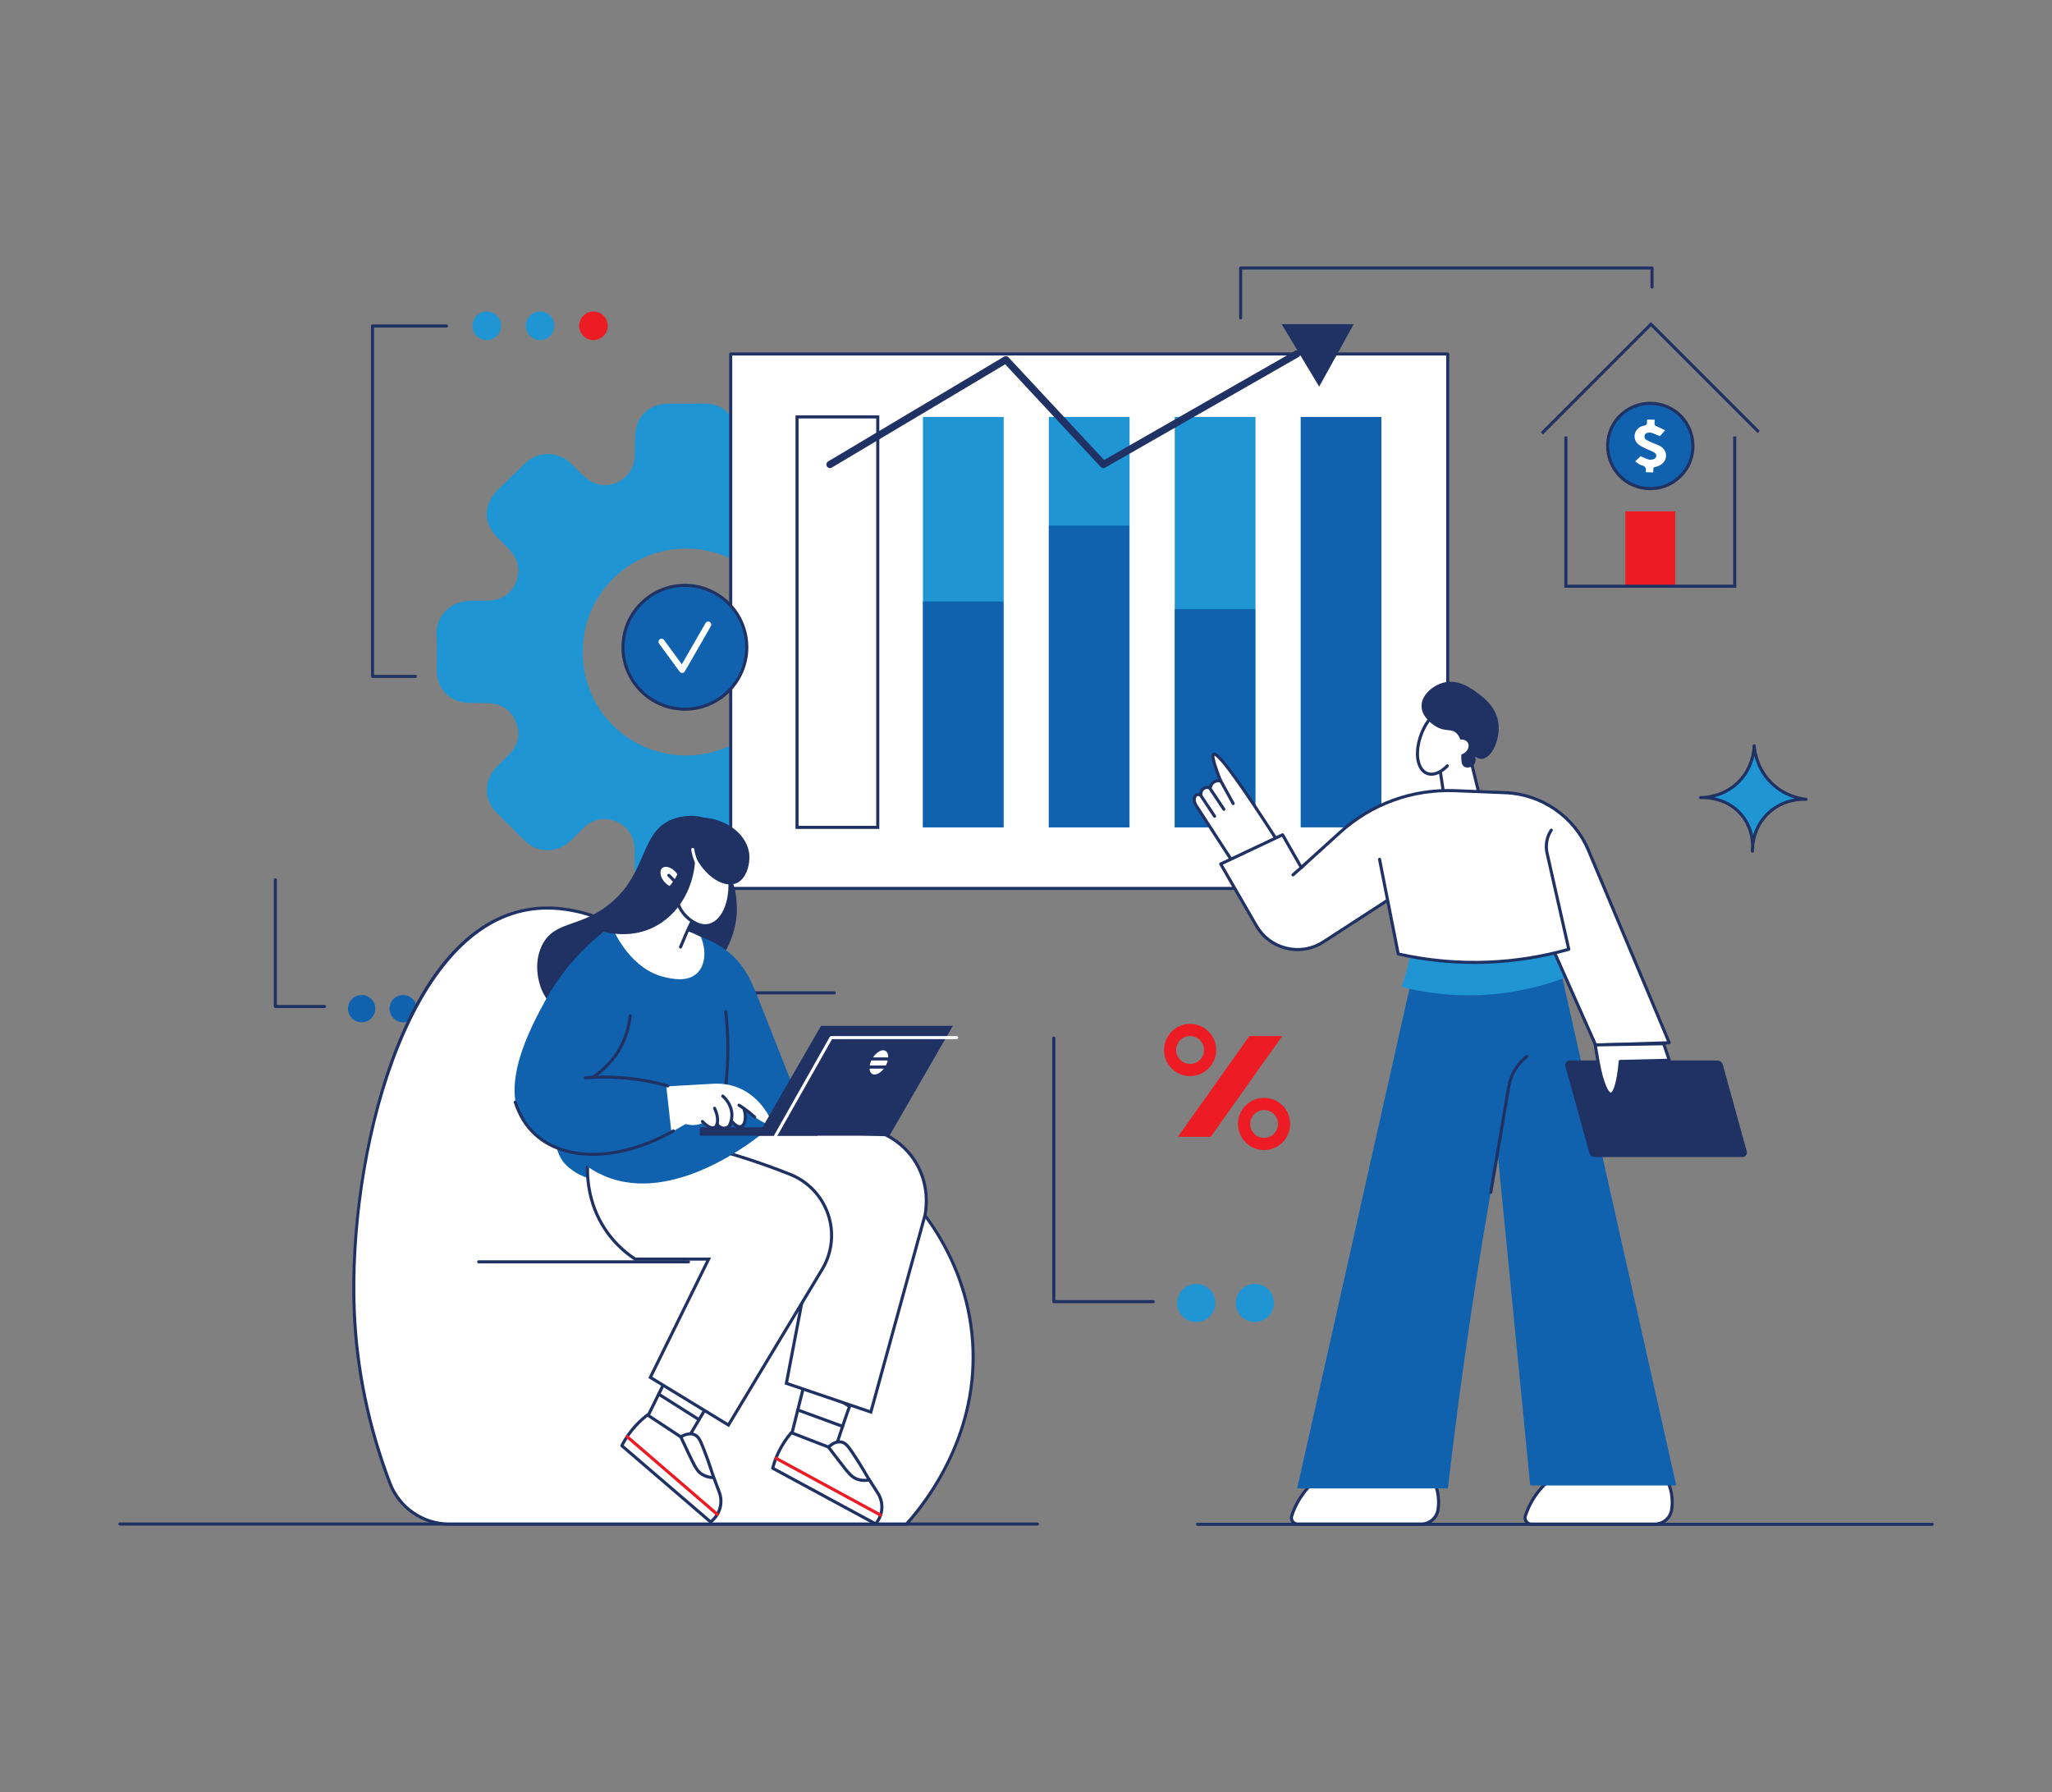 <?xml version="1.0" encoding="UTF-8"?>
<svg id="_àð_1" data-name="˜àð_1" xmlns="http://www.w3.org/2000/svg" viewBox="0 0 1905.31 1664">
  <rect x="0" y="0" width="1905.31" height="1664" fill="#808080" stroke="none"/>
  <defs>
    <style>
      .cls-1 {
        fill: #ed1c24;
      }

      .cls-2 {
        fill: #fff;
      }

      .cls-3 {
        fill: #1062af;
      }

      .cls-4 {
        fill: #203163;
      }

      .cls-5 {
        fill: #2095d3;
      }
    </style>
  </defs>
  <path class="cls-4" d="M963.31,1416.37H111.27c-.79,0-1.43-.64-1.43-1.43s.64-1.43,1.43-1.43h852.03c.79,0,1.43.64,1.43,1.43s-.64,1.43-1.43,1.43Z"/>
  <path class="cls-4" d="M1794.04,1416.63h-682.13c-.79,0-1.43-.64-1.43-1.43s.64-1.43,1.43-1.43h682.13c.79,0,1.43.64,1.43,1.43s-.64,1.43-1.43,1.43Z"/>
  <path class="cls-4" d="M774.6,923.19h-268.9c-.79,0-1.43-.64-1.43-1.43s.64-1.43,1.43-1.43h268.9c.79,0,1.43.64,1.43,1.43,0,.79-.64,1.43-1.43,1.43Z"/>
  <path class="cls-4" d="M486.93,923.7h-40.07c-.79,0-1.43-.64-1.43-1.43s.64-1.43,1.43-1.43h40.07c.79,0,1.43.64,1.43,1.43s-.64,1.43-1.43,1.43Z"/>
  <path class="cls-4" d="M604.09,951.59h-67.96c-.79,0-1.43-.64-1.43-1.43s.64-1.43,1.43-1.43h67.96c.79,0,1.43.64,1.43,1.43s-.64,1.43-1.43,1.43Z"/>
  <path class="cls-4" d="M517.87,952.1h-71c-.79,0-1.43-.64-1.43-1.43s.64-1.43,1.43-1.43h71c.79,0,1.43.64,1.43,1.43s-.64,1.43-1.43,1.43Z"/>
  <path class="cls-4" d="M301.31,935.87h-45.64c-.79,0-1.43-.64-1.43-1.43v-117.66c0-.79.64-1.43,1.43-1.43s1.43.64,1.43,1.43v116.23h44.21c.79,0,1.43.64,1.43,1.43s-.64,1.43-1.43,1.43Z"/>
  <circle class="cls-5" cx="412.89" cy="936.47" r="12.68"/>
  <circle class="cls-3" cx="374.34" cy="936.47" r="12.68"/>
  <circle class="cls-3" cx="335.8" cy="936.47" r="12.68"/>
  <path class="cls-4" d="M1070.78,1209.91h-92.3c-.79,0-1.43-.64-1.43-1.43v-244.77c0-.79.64-1.43,1.43-1.43s1.43.64,1.43,1.43v243.34h90.87c.79,0,1.43.64,1.43,1.43s-.64,1.43-1.43,1.43Z"/>
  <circle class="cls-5" cx="1165.15" cy="1209.71" r="17.72"/>
  <circle class="cls-5" cx="1110.75" cy="1209.71" r="17.72"/>
  <path class="cls-4" d="M385.8,629.4h-39.9c-.79,0-1.43-.64-1.43-1.43v-325.31c0-.79.64-1.43,1.43-1.43h68.7c.79,0,1.43.64,1.43,1.43s-.64,1.43-1.43,1.43h-67.27v322.46h38.47c.79,0,1.43.64,1.43,1.43s-.64,1.43-1.43,1.43Z"/>
  <circle class="cls-5" cx="451.98" cy="302.45" r="13.28" transform="translate(80.76 699.88) rotate(-80.74)"/>
  <circle class="cls-5" cx="501.5" cy="302.47" r="13.28" transform="translate(91.32 720.49) rotate(-76.64)"/>
  <circle class="cls-1" cx="551.07" cy="302.47" r="13.28" transform="translate(129.43 768.72) rotate(-76.64)"/>
  <path class="cls-5" d="M637.23,374.94c7.6,0,15.34-.89,22.78.19,14.52,2.11,24.54,15.03,24.96,30.75.17,6.4-.13,12.82.25,19.2.69,11.58,7.25,19.15,17.63,23.37,10.64,4.33,20.41,2.1,28.85-5.47,4.46-4,8.51-8.47,12.77-12.7,11.7-11.63,30.79-11.69,42.5-.11,8.68,8.59,17.34,17.2,25.94,25.86,12.77,12.87,12.77,30.15,0,43.14-3.93,3.99-8.12,7.72-12.04,11.72-8.46,8.63-10.09,19.03-5.76,29.79,4.17,10.35,12.3,16.5,23.92,16.94,6.99.27,14.05-.19,20.96.64,16.12,1.93,24.37,9.25,25.76,25.42,1.27,14.87,1.08,30.03-.21,44.91-1.32,15.19-12.92,24.29-28.27,24.5-6,.08-12.02-.2-18.01.08-12.31.57-20.54,7.04-24.81,18.41-4.06,10.8-1.57,20.23,6.48,28.44,5.72,5.84,12.01,11.37,16.54,18.05,7.76,11.45,5.67,26.27-4.02,36.11-8.84,8.99-17.76,17.9-26.8,26.7-11.5,11.18-29.25,11.5-41.22.74-4.31-3.88-8.22-8.19-12.41-12.21-9.04-8.65-19.51-11.78-31.25-6.58-11.47,5.08-17.3,14.31-17.31,27,0,5.81.15,11.62-.04,17.42-.54,16.43-13.37,28.74-29.84,28.75-11.61.01-23.23-.28-34.83.07-16.1.5-30-12.31-30.49-30.15-.16-5.8-.02-11.61-.03-17.42-.02-11.55-6.65-21.55-17.12-25.74-11.38-4.56-21.5-2.51-30.3,5.98-3.89,3.75-7.6,7.69-11.49,11.44-12.71,12.24-30.84,12.28-43.45,0-8.73-8.51-17.36-17.13-25.92-25.82-12.05-12.24-11.92-30.03.2-42.32,3.52-3.56,7.02-7.14,10.63-10.61,8.94-8.59,12.05-18.84,7.55-30.47-4.64-12-13.98-17.93-26.88-18.15-5.75-.1-11.51-.15-17.26-.25-17.24-.29-29.74-12.93-29.75-30.09,0-10.61.58-21.26-.13-31.82-1.16-17.26,11.38-32.75,32.23-32.98,4.8-.05,9.61,0,14.41-.01,13.23-.04,22.47-5.79,26.99-16.9,4.83-11.88,2-22.19-6.66-31.2-2.91-3.03-5.87-6.02-8.92-8.91-15.28-14.51-15.32-32.21-.05-47.02,8.04-7.8,16.08-15.6,24.14-23.38,12.24-11.82,30.86-11.6,42.97.33,5.39,5.31,10.5,11.2,16.72,15.35,17.47,11.63,40.99-.66,42.08-21.6.42-8.17-.08-16.45,1.02-24.51,2.05-14.96,14.43-25.04,29.58-25.07,5.81-.01,11.61,0,17.42,0,0,.06,0,.12,0,.18ZM541.18,605.27c-.53,53.15,42.45,95.68,94.67,96.12,54.32.46,97.75-42.44,97.27-96.86-.47-53.55-43.49-94.77-95.34-95.22-54.26-.47-97.35,44.08-96.6,95.96Z"/>
  <g>
    <rect class="cls-2" x="678.47" y="328.63" width="665.76" height="496.19"/>
    <path class="cls-4" d="M1344.23,826.25h-665.76c-.79,0-1.43-.64-1.43-1.43v-496.19c0-.79.64-1.43,1.43-1.43h665.76c.79,0,1.43.64,1.43,1.43v496.19c0,.79-.64,1.43-1.43,1.43ZM679.9,823.39h662.9v-493.33h-662.9v493.33Z"/>
  </g>
  <path class="cls-4" d="M816.44,769.58h-77.82v-383.93h77.82v383.93ZM741.48,766.72h72.11v-378.21h-72.11v378.21Z"/>
  <rect class="cls-5" x="856.96" y="387.08" width="74.96" height="381.07"/>
  <rect class="cls-3" x="856.96" y="558.43" width="74.74" height="209.72"/>
  <rect class="cls-5" x="973.87" y="387.08" width="74.96" height="381.07"/>
  <rect class="cls-3" x="973.87" y="487.93" width="74.74" height="280.22"/>
  <rect class="cls-5" x="1090.78" y="387.08" width="74.96" height="381.07"/>
  <rect class="cls-3" x="1090.78" y="565.57" width="74.74" height="202.58"/>
  <rect class="cls-3" x="1207.69" y="387.08" width="74.96" height="381.07"/>
  <g>
    <circle class="cls-3" cx="635.92" cy="600.93" r="57.48"/>
    <path class="cls-4" d="M635.93,659.84c-32.48,0-58.91-26.43-58.91-58.91s26.43-58.91,58.91-58.91,58.91,26.43,58.91,58.91-26.43,58.91-58.91,58.91ZM635.93,544.88c-30.9,0-56.05,25.14-56.05,56.05s25.14,56.05,56.05,56.05,56.05-25.14,56.05-56.05-25.14-56.05-56.05-56.05Z"/>
  </g>
  <path class="cls-2" d="M633.38,624.81c-.91,0-1.77-.43-2.31-1.17l-19.11-26.12c-.93-1.27-.66-3.06.62-3.99,1.27-.93,3.06-.66,3.99.62l16.52,22.57,22.02-38.24c.79-1.37,2.54-1.84,3.9-1.05,1.37.79,1.84,2.54,1.05,3.9l-24.21,42.04c-.48.84-1.36,1.37-2.32,1.43-.05,0-.1,0-.16,0Z"/>
  <path class="cls-4" d="M770.62,434.6c-1.14,0-2.24-.58-2.87-1.63-.94-1.58-.42-3.63,1.16-4.57l163.32-97.28c1.35-.81,3.08-.56,4.15.59l88.77,95.34,177.25-101.32c1.6-.91,3.64-.36,4.55,1.24.91,1.6.36,3.64-1.24,4.55l-179.55,102.63c-1.35.77-3.04.51-4.1-.62l-88.74-95.31-161,95.9c-.53.32-1.12.47-1.7.47Z"/>
  <polygon class="cls-4" points="1190.06 300.96 1224.87 358.97 1256.92 300.96 1190.06 300.96"/>
  <path class="cls-1" d="M1105.02,950.6c-13.38,0-24.22,10.84-24.22,24.22s10.84,24.22,24.22,24.22,24.22-10.84,24.22-24.22-10.84-24.22-24.22-24.22ZM1105.02,987.76c-7.15,0-12.94-5.79-12.94-12.94s5.79-12.94,12.94-12.94,12.94,5.79,12.94,12.94c0,7.15-5.79,12.94-12.94,12.94Z"/>
  <path class="cls-1" d="M1173.71,1019.28c-13.38,0-24.22,10.84-24.22,24.22s10.84,24.22,24.22,24.22,24.22-10.84,24.22-24.22-10.84-24.22-24.22-24.22ZM1173.71,1056.45c-7.15,0-12.94-5.79-12.94-12.94s5.79-12.94,12.94-12.94,12.94,5.79,12.94,12.94-5.79,12.94-12.94,12.94Z"/>
  <polygon class="cls-1" points="1190.59 961.88 1124.19 1055.45 1093.66 1055.45 1160.06 961.88 1190.59 961.88"/>
  <path class="cls-3" d="M1523.65,375.37c-2.99.67-5.87,1.68-8.57,2.99-12.95,6.27-22.05,19.4-22.34,34.61-.43,22.19,16.6,40.09,38.6,40.66.1,0,.21,0,.32,0,3.19.06,6.3-.26,9.29-.93.46-.1.92-.22,1.38-.33,16.72-4.35,29.29-19.4,29.59-37.35.37-22.29-16.85-40.2-39.02-40.59-.12,0-.24,0-.36,0-3.05-.02-6.02.3-8.88.94h0ZM1523.65,375.37c-2.99.67-5.87,1.68-8.57,2.99-12.95,6.27-22.05,19.4-22.34,34.61-.43,22.19,16.6,40.09,38.6,40.66.1,0,.21,0,.32,0,3.19.06,6.3-.26,9.29-.93.46-.1.92-.22,1.38-.33,16.72-4.35,29.29-19.4,29.59-37.35.37-22.29-16.85-40.2-39.02-40.59-.12,0-.24,0-.36,0-3.05-.02-6.02.3-8.88.94h0Z"/>
  <path class="cls-4" d="M1532.38,455.07c-.25,0-.5,0-.75,0-.16,0-.26,0-.36,0-22.56-.59-39.97-18.64-39.97-41.26,0-.28,0-.57,0-.86.29-15.35,9.16-29.09,23.15-35.87,2.84-1.37,5.82-2.41,8.88-3.09h0c3.01-.67,6.07-.99,9.2-.97h.37c22.82.4,40.44,18.49,40.44,41.31,0,.24,0,.49,0,.73-.3,18.17-12.91,34.09-30.66,38.71-.47.12-.95.24-1.43.35-2.9.65-5.88.97-8.87.97ZM1494.16,413.79c0,21.06,16.2,37.86,37.22,38.41h.24c3.07.07,6.09-.24,9.01-.89.45-.1.89-.21,1.33-.32,16.52-4.3,28.25-19.09,28.52-35.99,0-.23,0-.45,0-.68,0-21.25-16.4-38.09-37.62-38.45h-.36c-2.84-.03-5.75.28-8.55.9h0c-2.84.63-5.62,1.6-8.26,2.88-13.01,6.3-21.26,19.08-21.53,33.35,0,.27,0,.53,0,.8Z"/>
  <path class="cls-2" d="M1541.99,414.47c7.01,4.46,6.5,13.68-.87,17.55-1.32.69-2.78,1.29-4.24,1.51-1.44.21-1.83.8-1.74,2.11.06.95-.04,1.9-.06,2.95-2.42-.06-4.63-.12-6.8-.18-.09-.2-.2-.32-.17-.41.85-3.69-.93-5.42-4.35-6.23-1.24-.29-2.35-1.21-3.48-1.92-.71-.44-1.33-1.02-1.94-1.5,1.79-1.74,3.51-3.41,4.94-4.79,2.7,1.12,5.19,2.35,7.8,3.13,1.23.36,2.8.09,4.07-.32,3.11-1.01,3.74-4.34,1.02-6.11-2.35-1.53-5.13-2.38-7.66-3.64-2.42-1.21-5.03-2.25-7.1-3.94-5.93-4.83-4.51-13.77,2.53-16.77,1.26-.54,2.7-.65,3.99-1.12.51-.19,1.13-.79,1.21-1.29.2-1.24.12-2.52.16-4,2.43.06,4.6.12,7.06.18-.04,1.29,0,2.55-.12,3.78-.11,1.15.28,1.6,1.41,2.05,2.77,1.13,5.42,2.56,8.39,4.01-1.91,2.14-3.47,3.88-4.85,5.42-2.67-1.11-5.17-2.26-7.76-3.17-.91-.32-2.03-.17-3.04-.07-1.71.17-3,1.04-3.42,2.79-.42,1.77.44,3.16,1.88,4,1.7,1,3.56,1.74,5.37,2.55,2.59,1.15,5.4,1.94,7.76,3.44Z"/>
  <polygon class="cls-4" points="1432.68 403.3 1430.66 401.27 1532.94 298.99 1634 400.05 1631.97 402.07 1532.94 303.03 1432.68 403.3"/>
  <rect class="cls-1" x="1509.15" y="474.72" width="46.36" height="69.53"/>
  <polygon class="cls-4" points="1612.14 545.69 1452.51 545.69 1452.51 405.19 1455.37 405.19 1455.37 542.83 1609.28 542.83 1609.28 405.19 1612.14 405.19 1612.14 545.69"/>
  <path class="cls-2" d="M1547.74,1373.73c2.2,4.53,6.53,15.11,4.34,28.2,0,.05-.02.11-.03.16-1.28,7.47-7.9,12.85-15.48,12.85h-114.78c-3.91,0-6.67-3.8-5.48-7.52,1.09-3.38,2.55-7.07,4.53-10.92,5.79-11.23,13.35-18.59,18.44-22.78h108.46Z"/>
  <path class="cls-4" d="M1536.57,1416.37h-114.78c-2.32,0-4.44-1.07-5.8-2.95-1.37-1.88-1.74-4.22-1.03-6.44,1.23-3.83,2.78-7.57,4.62-11.13,4.6-8.93,10.93-16.74,18.8-23.22.26-.21.58-.33.91-.33h108.46c.55,0,1.05.31,1.29.81,3.17,6.52,6.51,16.85,4.46,29.06l-.02.15c-1.4,8.16-8.5,14.06-16.89,14.06ZM1439.8,1375.16c-7.39,6.17-13.34,13.57-17.68,22-1.76,3.42-3.26,7.02-4.44,10.7-.43,1.33-.2,2.75.62,3.88.82,1.13,2.1,1.78,3.49,1.78h114.78c6.99,0,12.91-4.91,14.07-11.67l.02-.14c1.84-11-.97-20.38-3.83-26.55h-107.04Z"/>
  <path class="cls-2" d="M1330.82,1373.73c2.2,4.53,6.53,15.11,4.34,28.2,0,.05-.02.11-.03.16-1.28,7.47-7.9,12.85-15.48,12.85h-114.78c-3.91,0-6.67-3.8-5.48-7.52,1.09-3.38,2.55-7.07,4.53-10.92,5.79-11.23,13.35-18.59,18.44-22.78h108.46Z"/>
  <path class="cls-4" d="M1319.65,1416.37h-114.78c-2.32,0-4.44-1.07-5.8-2.95-1.37-1.88-1.74-4.22-1.03-6.44,1.23-3.82,2.78-7.57,4.62-11.13,4.6-8.93,10.93-16.74,18.8-23.22.26-.21.58-.33.91-.33h108.46c.55,0,1.05.31,1.29.81,3.17,6.52,6.51,16.85,4.46,29.06l-.02.15c-1.4,8.16-8.5,14.06-16.89,14.06ZM1222.88,1375.16c-7.39,6.17-13.34,13.57-17.68,22-1.77,3.43-3.26,7.02-4.44,10.7-.43,1.33-.2,2.75.62,3.88.82,1.13,2.1,1.77,3.49,1.77h114.78c6.99,0,12.91-4.91,14.07-11.67l.02-.14c1.84-11-.97-20.38-3.83-26.55h-107.04Z"/>
  <polygon class="cls-2" points="1362.22 691.82 1375.29 744.91 1341.61 744.91 1335.21 701.7 1362.22 691.82"/>
  <path class="cls-4" d="M1375.29,746.34h-33.68c-.71,0-1.31-.52-1.41-1.22l-6.41-43.21c-.1-.67.29-1.32.92-1.55l27.01-9.88c.38-.14.8-.11,1.16.08.36.19.62.53.72.92l13.07,53.09c.1.43,0,.88-.26,1.22s-.69.55-1.13.55ZM1342.85,743.49h30.62l-12.25-49.77-24.42,8.93,6.05,40.84Z"/>
  <path class="cls-2" d="M1188.74,784.79c-37.41-58.51-58.01-86.71-61.82-84.6-1.87,1.03.3,9.35,6.51,24.95-.42-.12-3.58-.95-6.51,1.08-2.78,1.93-3.2,4.95-3.25,5.42-.33-.15-2.88-1.29-5.42,0-2.26,1.15-3.58,3.76-3.25,6.51-.73-.28-2.84-.97-4.34,0-2.06,1.34-2.65,5.58,0,9.76,13.38,20.61,26.75,41.21,40.13,61.82,12.65-8.32,25.31-16.63,37.96-24.95Z"/>
  <path class="cls-4" d="M1150.78,811.17c-.1,0-.2-.01-.29-.03-.37-.08-.7-.3-.91-.62l-40.13-61.82c-3.18-5.03-2.26-10,.42-11.74,1.17-.76,2.53-.83,3.7-.65.31-2.54,1.79-4.79,4.02-5.93,1.87-.95,3.73-.85,5.03-.56.46-1.42,1.43-3.33,3.48-4.76,1.79-1.24,3.66-1.58,5.12-1.6-8.06-20.65-6.9-23.45-5-24.51,2-1.11,5.21-.48,20.16,19.97,10.27,14.06,24.93,35.96,43.56,65.1.42.66.23,1.54-.42,1.96l-37.96,24.95c-.24.15-.51.24-.79.24ZM1112.55,739.08c-.45,0-.84.09-1.12.27-1.33.86-1.81,4.25.43,7.8l39.34,60.6,35.58-23.38c-17.46-27.29-31.38-48.13-41.38-61.96-12.38-17.12-16.45-20.29-17.69-20.81-.2,1.25.25,5.9,7.05,23,.2.51.1,1.08-.26,1.48-.36.4-.93.57-1.45.42-.48-.14-2.99-.73-5.3.88-2.2,1.53-2.59,3.95-2.65,4.42-.06.45-.32.85-.73,1.08s-.88.24-1.3.05c-.37-.17-2.3-.98-4.17-.02-1.74.89-2.74,2.92-2.48,5.06.06.5-.14.99-.54,1.3-.4.31-.93.39-1.39.21-.71-.27-1.37-.41-1.93-.41Z"/>
  <ellipse class="cls-2" cx="1336.81" cy="689.3" rx="31.25" ry="18.38" transform="translate(191.24 1663.9) rotate(-67.67)"/>
  <path class="cls-3" d="M1317.26,879.69l-112.8,502.17h139.91c11.39-98.46,26.36-201.61,45.78-308.85,11.37-62.77,23.66-123.62,36.65-182.47-36.52-3.62-73.03-7.23-109.54-10.85Z"/>
  <path class="cls-3" d="M1420.84,1379.15h135.57l-113.88-507.59-69.41,20.61c15.91,162.33,31.82,324.65,47.72,486.98Z"/>
  <path class="cls-5" d="M1475.82,897.92c-20.56,10.07-55.33,23.74-100.21,25.86-30.39,1.43-55.94-2.87-74.35-7.54,2.58-6.69,5.16-14.83,7-24.24,2.23-11.34,2.79-21.44,2.69-29.63,50.1-4.49,100.21-8.98,150.31-13.47l14.55,49.03Z"/>
  <path class="cls-2" d="M1291.78,833.6l-62.96,40.86c-21.2,13.76-49.61,6.94-62.25-14.95l-33.14-57.36,57.48-27.12,17.35,30.37,35.81-32.47c29.18-26.46,67.59-40.41,106.95-38.84,15.59.62,31.18,1.24,46.77,1.86,33.92,1.35,63.99,22.21,77.13,53.51,25,59.55,50,119.09,74.99,178.64l-68.33,2.17-56.4-126.9-133.4-9.76Z"/>
  <path class="cls-4" d="M1481.58,971.69c-.56,0-1.08-.33-1.31-.85l-56.05-126.11-132.07-9.66-62.56,40.59c-10.59,6.87-23.17,9.03-35.44,6.08s-22.51-10.59-28.82-21.51l-33.14-57.36c-.2-.35-.25-.76-.13-1.14s.39-.7.75-.87l57.48-27.12c.68-.32,1.48-.06,1.85.58l16.47,28.82,34.49-31.27c29.64-26.88,67.99-40.8,107.97-39.21l46.77,1.86c34.32,1.36,65.09,22.71,78.39,54.38l74.99,178.64c.18.43.14.93-.11,1.33-.26.4-.69.64-1.16.66l-68.33,2.17s-.03,0-.05,0ZM1291.78,832.17s.07,0,.1,0l133.4,9.76c.53.04.99.36,1.2.85l56.01,126.02,65.29-2.07-74.19-176.72c-12.87-30.65-42.65-51.31-75.86-52.63l-46.77-1.86c-39.25-1.57-76.85,12.1-105.93,38.47l-35.81,32.47c-.32.29-.76.42-1.18.35-.43-.07-.8-.33-1.02-.7l-16.7-29.22-54.88,25.89,32.37,56.02c5.92,10.24,15.51,17.4,27.01,20.16,11.5,2.76,23.3.74,33.22-5.7l62.96-40.86c.23-.15.5-.23.78-.23Z"/>
  <path class="cls-2" d="M1440.37,770.69h0c-4.16,6.23-5.57,13.9-3.92,21.2l20.19,89.42c-19.34,5.48-44.76,10.73-74.84,11.93-33.83,1.35-62.43-2.85-83.51-7.59-5.78-29.28-11.57-58.57-17.35-87.85l159.44-27.11Z"/>
  <path class="cls-4" d="M1368.95,894.94c-23.85,0-47.66-2.64-70.98-7.88-.55-.12-.98-.56-1.09-1.12l-17.35-87.85c-.15-.77.35-1.53,1.13-1.68.78-.15,1.53.35,1.68,1.13l17.17,86.94c26.99,5.99,54.66,8.46,82.24,7.36,24.72-.99,49.34-4.86,73.2-11.51l-19.89-88.1c-1.73-7.65-.22-15.79,4.13-22.31.44-.66,1.33-.83,1.98-.4.66.44.83,1.33.4,1.98-3.92,5.88-5.27,13.2-3.72,20.1l20.19,89.42c.17.74-.27,1.48-1,1.69-24.49,6.93-49.78,10.97-75.17,11.98-4.3.17-8.6.26-12.9.26Z"/>
  <path class="cls-4" d="M1453.47,989.78l22.26,80.56c.64,2.32,2.75,3.92,5.15,3.92h136.88c2.81,0,4.86-2.68,4.11-5.39l-22.21-80.39c-.64-2.32-2.75-3.92-5.15-3.92h-137.05c-2.73,0-4.7,2.6-3.98,5.22Z"/>
  <path class="cls-2" d="M1544.78,969.03c1.72,5.11,3.43,10.22,5.15,15.32-15.18.36-30.37.72-45.55,1.08-1.41,17.29-4.77,30.16-8.68,30.37-3.95.21-8.73-12.54-11.93-30.37-.85-5.11-1.71-10.22-2.56-15.33,21.19-.36,42.38-.72,63.57-1.08Z"/>
  <path class="cls-4" d="M1495.61,1017.24c-6.84,0-11.54-22.02-13.25-31.55l-2.57-15.35c-.07-.41.04-.83.31-1.15.27-.32.66-.51,1.07-.51l63.57-1.08c.6,0,1.18.38,1.38.97l5.15,15.32c.14.43.08.9-.18,1.28-.26.37-.68.6-1.14.61l-44.27,1.05c-.88,9.97-3.46,30.06-9.92,30.4-.06,0-.11,0-.17,0ZM1482.89,971.51l2.29,13.69c3.93,21.9,8.77,29.18,10.42,29.18,0,0,.02,0,.03,0,2.01-.11,5.73-9.41,7.33-29.06.06-.73.66-1.29,1.39-1.31l43.61-1.04-4.2-12.49-60.87,1.03Z"/>
  <path class="cls-4" d="M1384.24,1108.38c-.08,0-.16,0-.24-.02-.78-.13-1.3-.87-1.17-1.65l16.72-98.44c1.78-10.5,7.25-20.08,15.38-26.96l1.79-1.52c.6-.51,1.51-.43,2.01.17.51.6.44,1.5-.17,2.01l-1.79,1.52c-7.62,6.45-12.74,15.42-14.41,25.26l-16.72,98.44c-.12.7-.72,1.19-1.41,1.19Z"/>
  <path class="cls-4" d="M1200.52,813.69c-.4,0-.79-.16-1.07-.48-.52-.59-.47-1.49.13-2.02l9.16-8.08c.59-.52,1.49-.46,2.02.13.52.59.47,1.49-.13,2.02l-9.16,8.08c-.27.24-.61.36-.94.36Z"/>
  <path class="cls-4" d="M1145.03,747.42c-.5,0-.99-.27-1.25-.74l-11.85-21.55c-.38-.69-.13-1.56.56-1.94.69-.38,1.56-.13,1.94.56l11.85,21.55c.38.69.13,1.56-.56,1.94-.22.12-.45.18-.69.18Z"/>
  <path class="cls-4" d="M1136.41,752.81c-.46,0-.92-.22-1.19-.64l-13.52-20.32c-.44-.66-.26-1.54.4-1.98.66-.44,1.54-.26,1.98.4l13.52,20.32c.44.66.26,1.54-.4,1.98-.24.16-.52.24-.79.24Z"/>
  <path class="cls-4" d="M1127.79,759.27c-.46,0-.92-.22-1.19-.64l-13.52-20.32c-.44-.66-.26-1.54.4-1.98.66-.44,1.54-.26,1.98.4l13.52,20.32c.44.66.26,1.54-.4,1.98-.24.16-.52.24-.79.24Z"/>
  <path class="cls-4" d="M1329.04,720.21c-1.57,0-3.08-.28-4.5-.84-10.34-4.09-12.93-21.21-5.9-38.98,2.7-6.82,6.49-12.82,10.96-17.36.55-.56,1.46-.57,2.02-.01.56.55.57,1.46.02,2.02-4.21,4.27-7.78,9.94-10.34,16.4-6.33,16-4.41,31.82,4.29,35.27,4.9,1.94,11.34-.56,17.23-6.69.55-.57,1.45-.59,2.02-.04.57.55.59,1.45.04,2.02-5.14,5.34-10.79,8.2-15.84,8.2Z"/>
  <path class="cls-4" d="M1391.24,671.11c-1.99-14.47-13.16-23-18.32-26.94-5.88-4.49-18.93-14.46-33.48-10.17-9.15,2.69-19.72,11.27-19.52,21.69.2,10.7,11.66,17.77,13.13,18.65,9.44,5.65,14.3,1.49,19.4,6.47,9.1,8.89.29,27.77,7.54,31.25,2.54,1.22,6.6.3,8.62-2.16,2.35-2.85,1.25-6.93,1.08-7.54,1.9,1.34,4.17,2.38,6.63,2.14,9.03-.86,16.97-18.5,14.92-33.39Z"/>
  <path class="cls-2" d="M1352.28,687.94c-4.01,2.31-5.75,6.79-3.9,10s6.6,3.93,10.61,1.62c4.01-2.31,5.75-6.79,3.9-10-1.85-3.21-6.6-3.93-10.61-1.62Z"/>
  <path class="cls-4" d="M1151.97,296.58c-.79,0-1.43-.64-1.43-1.43v-46.35c0-.79.64-1.43,1.43-1.43h381.95c.79,0,1.43.64,1.43,1.43v17.72c0,.79-.64,1.43-1.43,1.43s-1.43-.64-1.43-1.43v-16.29h-379.09v44.92c0,.79-.64,1.43-1.43,1.43Z"/>
  <g>
    <path class="cls-2" d="M841.7,1414.94h-424.78c-24.37,0-46.18-15.07-54.84-37.85-15.63-41.11-30.52-95.53-33.14-159.83-5.63-138.3,44.22-353.95,162.29-372.91,72.29-11.61,156.99,52.63,220.3,151.55,16.72,26.13,39.69,47.78,66.83,62.81,71.2,39.4,118.79,108.68,124.63,185.32,7.04,92.32-49.38,157.7-61.29,170.92Z"/>
    <path class="cls-4" d="M841.7,1416.37h-424.78c-24.78,0-47.36-15.58-56.18-38.77-19.85-52.19-31.03-106.12-33.23-160.28-3.05-74.87,10.3-163.67,34.84-231.75,21.29-59.06,60.89-131.75,128.65-142.63,69.54-11.17,154.5,47.15,221.73,152.19,16.61,25.96,39.54,47.51,66.32,62.33,35.32,19.54,65.51,46.91,87.32,79.15,22.02,32.55,35.18,69.66,38.05,107.31,3,39.32-4.97,78.3-23.68,115.87-12.87,25.83-27.75,44.77-37.97,56.12-.27.3-.66.47-1.06.47ZM508.26,844.44c-5.71,0-11.32.44-16.81,1.32-114.23,18.35-166.95,227.51-161.09,371.44,2.19,53.86,13.31,107.48,33.05,159.38,8.4,22.09,29.9,36.93,53.5,36.93h424.14c20.69-23.11,66.94-84.9,60.5-169.38-5.76-75.58-52.08-144.43-123.9-184.17-27.19-15.05-50.48-36.93-67.34-63.29-31.79-49.67-68.58-90.07-106.4-116.83-33-23.35-65.72-35.4-95.66-35.4Z"/>
  </g>
  <g>
    <path class="cls-2" d="M788.84,1305.8c-.78.78-16.48,48.64-16.48,48.64l-37.66-21.18,13.34-53.35,40.8,25.89Z"/>
    <path class="cls-4" d="M772.36,1355.87c-.24,0-.48-.06-.7-.18l-37.66-21.18c-.56-.32-.84-.97-.69-1.59l13.34-53.35c.11-.45.43-.81.86-.98.43-.17.91-.13,1.3.12l40.8,25.89c.37.23.61.62.65,1.05.04.34-.05.68-.24.96-1.03,2.08-10.28,29.94-16.3,48.29-.13.41-.44.73-.84.89-.17.06-.34.09-.52.09ZM736.36,1332.55l35.19,19.8c10.72-32.66,14.26-42.76,15.53-45.97l-38.13-24.2-12.59,50.37ZM789.85,1306.81s0,0,0,0c0,0,0,0,0,0ZM789.85,1306.81h0Z"/>
  </g>
  <g>
    <path class="cls-2" d="M769.23,1343.46l-34.52-13.34c-3.41,4-7.43,9.46-10.98,16.48-3.11,6.14-5.05,11.82-6.28,16.48,31.91,17.26,63.81,34.52,95.72,51.78l1.88-2.89c5.07-7.8,5.11-17.83.1-25.67-3.27-5.13-6.55-10.25-9.82-15.38-5.34-9.36-10.24-16.99-14.12-22.75-3.65-5.4-6.1-8.71-10.2-9.42-5.27-.91-9.99,3.05-11.77,4.71Z"/>
    <path class="cls-4" d="M813.16,1416.29c-.23,0-.46-.06-.68-.17l-95.72-51.78c-.58-.31-.87-.98-.7-1.62,1.53-5.79,3.68-11.42,6.38-16.76,3.04-6,6.8-11.63,11.17-16.76.39-.46,1.04-.62,1.6-.41l33.7,13.02c2.63-2.29,7.23-5.34,12.32-4.47,4.62.8,7.29,4.32,11.14,10.02,4.93,7.3,9.7,14.99,14.18,22.84l9.79,15.32c5.29,8.29,5.25,18.97-.11,27.22l-1.88,2.89c-.27.42-.73.65-1.2.65ZM719.12,1362.36l93.56,50.62,1.16-1.78c4.75-7.31,4.79-16.77.09-24.12l-9.82-15.38c-4.48-7.86-9.21-15.48-14.1-22.72-3.74-5.55-5.88-8.22-9.26-8.81-4.33-.75-8.47,2.4-10.55,4.34-.4.37-.98.49-1.49.29l-33.57-12.97c-3.95,4.74-7.36,9.93-10.15,15.42-2.44,4.82-4.42,9.9-5.87,15.11Z"/>
  </g>
  <path class="cls-1" d="M817.62,1408.06c-.23,0-.46-.06-.68-.17l-97.15-52.78c-.69-.38-.95-1.25-.57-1.94.38-.69,1.24-.95,1.94-.57l97.15,52.78c.69.38.95,1.25.57,1.94-.26.48-.75.75-1.26.75Z"/>
  <path class="cls-4" d="M802.71,1375.86c-2.56,0-5-.41-7.3-1.24-5.38-1.93-8.19-5.36-17.12-16.95-3.46-4.49-6.89-8.98-10.21-13.35-.48-.63-.35-1.53.28-2,.63-.48,1.53-.35,2,.28,3.31,4.36,6.74,8.84,10.19,13.33,8.54,11.07,11.2,14.34,15.83,16,3.11,1.12,6.56,1.36,10.26.72.78-.14,1.52.39,1.65,1.16s-.39,1.52-1.16,1.65c-1.51.26-2.98.39-4.42.39Z"/>
  <path class="cls-4" d="M782.37,1325.69c-.16,0-.33-.03-.49-.09l-41.61-15.24c-.74-.27-1.12-1.09-.85-1.83.27-.74,1.1-1.12,1.83-.85l41.61,15.24c.74.27,1.12,1.09.85,1.83-.21.58-.76.94-1.34.94Z"/>
  <g>
    <path class="cls-2" d="M754.48,1157.18l-24.32,127.1,78.46,26.68,50.3-182.91c1.06-5.6,4.48-27.32-8.57-48.83-9.31-15.35-22.3-22.81-28.18-25.74-25.7-1-51.4-2-77.1-3h-105.61l115.02,106.7Z"/>
    <path class="cls-4" d="M809.59,1312.8l-81.07-27.56,24.56-128.32,2.81.54-24.09,125.88,75.84,25.79,49.88-181.39c1.47-7.84,3.56-28.05-8.4-47.77-8.16-13.45-19.31-21.04-27.32-25.06l-76.79-2.99h-105.55s0-2.86,0-2.86h105.61l77.46,3.01.27.14c8.37,4.16,20.16,12.09,28.77,26.27,12.5,20.61,10.28,41.72,8.75,49.84l-.03.11-50.7,184.38Z"/>
  </g>
  <path class="cls-4" d="M655.63,829.13c19.58-46.18,12.33-59.1,7.96-63.86-8.27-9.02-25.08-9.42-37.36-5.35-32.84,10.9-23.72,50.73-61.33,80.25-27.49,21.57-50.44,14.48-61.73,37.69-9.12,18.75-1.39,38.22-.35,40.73,9.3,22.41,34.8,36.85,63.86,35.26,50.88-48.27,75.9-93.94,88.95-124.72Z"/>
  <path class="cls-4" d="M671.11,808.67c12.75,5.35,13.01,29.52,13.07,34.96.35,32.53-24.3,70.02-50.87,68.21-14.17-.96-28.12-13.05-32.11-27-10.48-36.59,47.66-85.5,69.91-76.16Z"/>
  <g>
    <path class="cls-2" d="M659.55,873.17c-7.98-4.9-19.32-10.59-33.74-14.12-26.04-6.39-48.06-2.29-59.63.78,13.15,47.95,47.66,70.75,67.47,64.34,14.81-4.79,24.17-26.79,25.89-51Z"/>
    <path class="cls-4" d="M626.6,926.65c-5.81,0-12.25-1.8-18.75-5.31-19.31-10.43-35.4-33.28-43.04-61.13l-.38-1.39,1.39-.37c19.96-5.3,40.82-5.58,60.34-.79,12,2.94,23.49,7.75,34.14,14.29l.74.45-.06.87c-1.92,27.08-12.47,47.59-26.88,52.25-2.33.76-4.85,1.13-7.5,1.13ZM567.95,860.85c7.58,26.48,22.93,48.09,41.25,57.98,8.77,4.74,17.3,6.15,24.01,3.98,12.93-4.19,22.87-23.77,24.84-48.87-10.2-6.16-21.15-10.7-32.59-13.5-18.6-4.56-38.45-4.41-57.52.41Z"/>
  </g>
  <path class="cls-3" d="M650.77,869.82c5.33,13.01,4.07,26.3-3.39,33.56-8.87,8.64-23.12,5.43-29.81,3.92-31.09-7-46.44-39.94-49.9-47.87-16.92,12.48-42.33,34.74-61.51,69.84-12.69,23.22-43.36,79.36-19.61,113.76,20.27,29.37,76.68,37.24,133.38,10.98l-1.57-48.64c-33.74,11.51-67.47,23.01-101.21,34.52-1.38,6-4.75,24.18,5.66,38.57,0,0,7.39,10.22,23.2,15.29,42.51,13.63,160.62-40.91,166.5-43.66,7.58-14.65,15.17-29.29,22.75-43.94-4.96-12.71-13.83-35.39-27.46-69.83-9.09-22.98-14.66-37.95-29.81-51-9.81-8.45-19.96-12.98-27.21-15.51Z"/>
  <path class="cls-4" d="M673.44,1012.89c-.06,0-.12,0-.18-.01-.78-.1-1.34-.81-1.24-1.6,1.46-11.65,2.25-23.51,2.35-35.25.11-12.2-.53-24.53-1.88-36.66-.09-.79.48-1.49,1.26-1.58.79-.09,1.49.48,1.58,1.26,1.37,12.24,2.01,24.69,1.9,37-.1,11.85-.9,23.81-2.37,35.58-.09.73-.71,1.25-1.42,1.25Z"/>
  <path class="cls-2" d="M618.67,1008.63c14.51-.82,29.02-1.65,43.54-2.47,10.13-.6,20.28,1.54,29.12,6.52,1.7.96,3.41,2.05,5.1,3.28,13.04,9.52,21.36,24.94,18.83,27.46-1.44,1.43-7.14-.58-23.87-13.07,2.99,7.41,0,13.98-3.78,15.11-2.63.78-6-.97-8.5-3.78-.38,2.99-2.75,5.33-5.67,5.67-2.74.31-5.43-1.21-6.61-3.78-.41.69-1.9,3.04-4.72,3.78-3.43.9-7.43-.95-9.62-4.71-1.78.76-4.66,1.73-8.32,1.88-3.19.12-5.81-.43-7.55-.94-4.41,2.52-8.81,5.04-13.22,7.55-1.58-14.16-3.15-28.33-4.72-42.49Z"/>
  <path class="cls-4" d="M661.93,1048.65c-3.58,0-7.85-3.24-10.8-6.49-.53-.58-.49-1.49.1-2.02.58-.53,1.49-.49,2.02.1,3.96,4.37,8.01,6.15,9.64,5.34,1.97-.98,3.48-7.35-.66-16.05-.34-.71-.04-1.57.68-1.9.71-.34,1.57-.04,1.9.68,4.64,9.75,3.27,17.89-.66,19.84-.7.35-1.45.5-2.23.5Z"/>
  <path class="cls-4" d="M672.22,1048.82c-3.23,0-6.21-1.78-7.62-4.61-.35-.71-.06-1.57.65-1.92.71-.35,1.57-.06,1.92.65.99,2.01,3.33,3.24,5.69,2.99,2.48-.26,4.52-2.13,4.84-4.44.11-.78.83-1.32,1.61-1.22.78.11,1.33.83,1.22,1.61-.5,3.65-3.53,6.48-7.37,6.89-.31.03-.63.05-.93.05Z"/>
  <path class="cls-4" d="M687.05,1047.51c-2.61,0-5.7-1.92-8.57-5.39-.5-.61-.42-1.51.19-2.01.61-.5,1.51-.42,2.01.19,2.5,3.02,5.36,4.79,6.96,4.27,2.37-.75,4.29-6.68,1.9-14.26-.24-.75.18-1.56.93-1.79.75-.24,1.56.18,1.79.93,2.85,9.05.35,16.53-3.76,17.84-.46.15-.95.22-1.46.22Z"/>
  <g>
    <path class="cls-2" d="M659.27,1301.35c-.93.6-26.41,44.05-26.41,44.05l-32.31-28.68,24.34-49.31,34.38,33.95Z"/>
    <path class="cls-4" d="M632.86,1346.83c-.35,0-.69-.13-.95-.36l-32.31-28.68c-.48-.43-.62-1.12-.33-1.7l24.34-49.31c.2-.41.59-.7,1.04-.78.45-.07.91.07,1.24.39l34.38,33.95c.31.3.46.73.42,1.17-.04.34-.19.65-.44.89-1.44,1.82-16.4,27.08-26.16,43.74-.22.37-.59.62-1.01.69-.07.01-.15.02-.22.02ZM602.31,1316.37l30.2,26.81c17.4-29.65,23-38.76,24.92-41.64l-32.13-31.73-22.98,46.56ZM660.05,1302.55s0,0,0,0c0,0,0,0,0,0ZM660.05,1302.55h0Z"/>
  </g>
  <g>
    <path class="cls-2" d="M632.12,1334l-30.91-20.35c-4.18,3.18-9.26,7.67-14.23,13.77-4.34,5.34-7.44,10.49-9.63,14.77,27.52,23.63,55.05,47.26,82.57,70.89l2.45-2.43c6.6-6.54,8.77-16.35,5.54-25.06-2.11-5.7-4.23-11.41-6.34-17.11-3.23-10.28-6.4-18.78-8.98-25.23-2.42-6.05-4.12-9.8-7.97-11.36-4.96-2.01-10.4.86-12.5,2.11Z"/>
    <path class="cls-4" d="M659.93,1414.51c-.33,0-.66-.11-.93-.34l-82.57-70.89c-.5-.43-.64-1.15-.34-1.73,2.72-5.33,6.02-10.39,9.79-15.02,4.24-5.21,9.11-9.93,14.47-14.01.48-.37,1.15-.39,1.65-.06l30.18,19.87c3.06-1.68,8.2-3.69,12.98-1.76,4.34,1.76,6.21,5.77,8.76,12.16,3.27,8.18,6.3,16.7,9.02,25.33l6.32,17.04c3.42,9.22,1.11,19.65-5.87,26.58l-2.45,2.43c-.28.27-.64.41-1.01.41ZM579.15,1341.85l80.71,69.29,1.51-1.5c6.19-6.13,8.23-15.38,5.2-23.55l-6.34-17.11c-2.72-8.63-5.72-17.08-8.97-25.2-2.48-6.21-4-9.28-7.18-10.57-4.07-1.65-8.78.55-11.23,2.01-.47.28-1.06.27-1.52-.03l-30.06-19.79c-4.86,3.8-9.29,8.14-13.18,12.92-3.41,4.19-6.42,8.74-8.94,13.52Z"/>
  </g>
  <path class="cls-1" d="M666.03,1407.42c-.33,0-.66-.11-.93-.35l-83.75-72.17c-.6-.52-.67-1.42-.15-2.02.51-.6,1.42-.67,2.02-.15l83.75,72.17c.6.52.67,1.42.15,2.02-.28.33-.68.5-1.08.5Z"/>
  <path class="cls-4" d="M662.44,1373.31s-.04,0-.06,0c-4.25-.18-8.04-1.29-11.27-3.31-4.85-3.03-6.87-6.97-13.14-20.19-2.4-5.06-4.81-10.18-7.15-15.21-.33-.72-.02-1.57.69-1.9.71-.33,1.57-.02,1.9.69,2.34,5.02,4.74,10.13,7.14,15.19,6,12.63,7.91,16.39,12.08,18.99,2.8,1.75,6.12,2.72,9.87,2.88.79.03,1.4.7,1.37,1.49-.03.77-.67,1.37-1.43,1.37Z"/>
  <path class="cls-4" d="M649.03,1319.45c-.26,0-.53-.07-.76-.22l-37.43-23.71c-.67-.42-.87-1.31-.44-1.97.42-.67,1.3-.86,1.97-.44l37.43,23.71c.67.42.87,1.31.44,1.97-.27.43-.74.66-1.21.66Z"/>
  <path class="cls-2" d="M634.44,873.17c2.62-6.28,5.23-12.55,7.85-18.83,8.62,4.86,14.31,3.77,16.48,3.14,12.15-3.51,20.8-23.22,16.48-48.64-7.32-7.58-14.65-15.17-21.97-22.75l-31.38,42.37h0c-6.54,12.81-13.08,25.63-19.61,38.44,10.72,2.09,21.44,4.18,32.17,6.28Z"/>
  <path class="cls-4" d="M645.58,789.08c1.48,32.22-14.8,61.09-40.61,72.71-22.48,10.13-44.21,3.58-50.52,1.42l91.13-74.13Z"/>
  <g>
    <path class="cls-2" d="M615.9,819.77c4.55,5.23,11.06,7.01,14.55,3.98,3.48-3.03,2.62-9.73-1.93-14.96s-11.06-7.01-14.55-3.98c-3.48,3.03-2.62,9.73,1.93,14.96Z"/>
    <path class="cls-4" d="M626.2,826.66c-.96,0-1.96-.14-3.01-.43-3.02-.83-5.99-2.79-8.37-5.53h0c-5.15-5.92-5.93-13.37-1.79-16.97,2.06-1.79,4.97-2.29,8.19-1.41,3.02.83,5.99,2.79,8.37,5.53,2.38,2.74,3.92,5.96,4.32,9.06.43,3.31-.47,6.13-2.53,7.92-1.39,1.21-3.18,1.83-5.18,1.83ZM616.97,818.83c2.02,2.32,4.49,3.97,6.97,4.65,2.27.62,4.25.34,5.56-.81,1.31-1.14,1.87-3.06,1.57-5.39-.33-2.55-1.62-5.23-3.64-7.55-2.02-2.32-4.49-3.97-6.97-4.65-2.27-.62-4.25-.34-5.56.81-2.83,2.47-1.89,8.39,2.07,12.94h0Z"/>
  </g>
  <g>
    <path class="cls-2" d="M545.78,1077.16c-.78,9.84-1.6,37.08,15.69,63.55,9.32,14.26,20.54,23.16,28.25,28.24h68.26c-18.04,36.61-36.09,73.23-54.14,109.84,24.17,14.75,48.35,29.5,72.52,44.25l87.03-144.56c19.44-32.29,5.25-74.26-29.76-88.2-7.23-2.88-14.66-5.69-22.3-8.41-15.46-5.51-30.41-10.17-44.72-14.12l-120.83,9.41Z"/>
    <path class="cls-4" d="M676.85,1325.01l-74.87-45.67,53.7-108.95h-66.39l-.36-.24c-11.58-7.65-21.22-17.29-28.65-28.66-16.32-24.98-16.98-51.1-15.92-64.45l2.85.23c-1.03,12.98-.39,38.39,15.46,62.66,7.14,10.92,16.38,20.21,27.48,27.6h70.12l-54.57,110.73,70.18,42.82,86.29-143.33c9.04-15.01,11.01-33.14,5.42-49.75-5.6-16.63-18.17-29.89-34.49-36.39-7.34-2.92-14.83-5.74-22.25-8.39-14.63-5.21-29.64-9.95-44.62-14.09l.76-2.76c15.05,4.16,30.13,8.92,44.82,14.15,7.46,2.66,14.98,5.49,22.35,8.43,17.1,6.81,30.27,20.71,36.14,38.14,5.86,17.4,3.79,36.4-5.68,52.13l-87.77,145.79Z"/>
  </g>
  <path class="cls-3" d="M538.4,1077.56c7.75,6.61,15.48,11.09,22.66,14.16,64.19,27.47,139.92-33.69,148.26-40.61l-170.92,26.44Z"/>
  <polygon class="cls-4" points="703.48 1054.4 825.87 1054.4 884.72 952.41 762.32 952.41 703.48 1054.4"/>
  <rect class="cls-4" x="649.83" y="1046.56" width="109.36" height="7.85"/>
  <path class="cls-2" d="M809.93,982.82c-3.41,5.91-3.45,12.28-.07,14.23,3.37,1.95,8.87-1.27,12.29-7.18,3.41-5.91,3.45-12.28.07-14.23-3.37-1.95-8.87,1.27-12.29,7.18Z"/>
  <path class="cls-2" d="M714.98,1065.06c-.24,0-.48-.06-.7-.18-.69-.39-.93-1.26-.54-1.95l56.75-100.32c.25-.45.73-.73,1.24-.73h116.51c.79,0,1.43.64,1.43,1.43s-.64,1.43-1.43,1.43h-115.68l-56.34,99.6c-.26.47-.75.73-1.25.73Z"/>
  <path class="cls-4" d="M652.08,758.86c24.61,1.79,42.05,17.23,43.64,34.41.88,9.53-2.88,22.22-11.12,26.35-10.95,5.49-29.89-4.06-41.1-28.28l8.59-32.48Z"/>
  <path class="cls-4" d="M620.08,1009.59c-.13,0-.26-.02-.39-.05-13.78-3.87-27.98-6.4-42.22-7.51-11.19-.87-22.56-.87-33.77,0-.8.08-1.47-.53-1.54-1.31-.06-.79.53-1.47,1.31-1.54,11.36-.88,22.88-.88,34.22,0,14.42,1.12,28.81,3.68,42.77,7.6.76.21,1.2,1,.99,1.76-.18.63-.75,1.04-1.38,1.04Z"/>
  <path class="cls-4" d="M550.58,1073.08c-21.5,0-40.54-6.15-54.22-18.53-8.67-7.86-15.16-18.23-19.29-30.83-.24-.75.16-1.56.91-1.8.75-.25,1.56.16,1.8.91,3.96,12.13,10.18,22.09,18.49,29.6,27.68,25.07,78.43,23.57,126.29-3.73.69-.39,1.56-.15,1.95.53.39.69.15,1.56-.53,1.95-25.53,14.56-51.94,21.9-75.4,21.9Z"/>
  <path class="cls-4" d="M551.15,1001.09c-.46,0-.92-.22-1.19-.64-.44-.66-.26-1.54.4-1.98,9.96-6.62,18.29-15.59,24.1-25.95,5.06-9.03,8.27-19.29,9.27-29.66.08-.79.77-1.37,1.56-1.29.79.08,1.36.77,1.29,1.56-1.04,10.76-4.36,21.4-9.62,30.78-6.03,10.75-14.67,20.06-25.01,26.93-.24.16-.52.24-.79.24Z"/>
  <path class="cls-4" d="M632.36,800.41c-.65,3.94-2.25,10.35-6.61,17-6.4,9.75-14.99,14.29-18.89,16.05,2.04,1.57,8.69,6.26,16.05,4.72,10-2.09,18.26-15.05,16.05-31.16l-6.61-6.61Z"/>
  <path class="cls-4" d="M631.88,880.69c-.18,0-.37-.04-.55-.11-.73-.3-1.07-1.14-.77-1.87q9.75-23.39,10.77-23.56c.78-.13,1.52.39,1.65,1.17.06.39-.03.77-.24,1.06-.69,1.33-6.18,14.38-9.53,22.43-.23.55-.76.88-1.32.88Z"/>
  <path class="cls-4" d="M653.13,861.33c-.12,0-.24-.02-.36-.05-4.31-1.11-15.04-4.88-21.64-15.75-3.02-4.97-4.72-10.76-4.93-16.75-.03-.79.59-1.45,1.38-1.48.81-.02,1.45.59,1.48,1.38.13,3.83,1.03,9.61,4.51,15.36,6.05,9.97,15.94,13.44,19.91,14.47.76.2,1.22.98,1.03,1.74-.17.64-.75,1.07-1.38,1.07Z"/>
  <path class="cls-4" d="M676.74,1047.36c-.24,0-.47-.06-.69-.18-.69-.38-.94-1.25-.55-1.94,1.69-3.04,2.61-6.4,2.65-9.71.13-9.08-6.1-15.19-8.01-16.84-.6-.52-.66-1.42-.14-2.02.52-.6,1.42-.66,2.02-.14,2.15,1.86,9.13,8.73,8.99,19.04-.05,3.79-1.09,7.61-3.01,11.06-.26.47-.75.73-1.25.73Z"/>
  <path class="cls-4" d="M700.76,1038.57c-.35,0-.69-.12-.97-.38-2.77-2.55-5.72-4.95-8.78-7.15-1.81-1.3-3.69-2.55-5.58-3.72-.67-.41-.88-1.29-.47-1.97s1.29-.88,1.97-.47c1.95,1.2,3.89,2.49,5.75,3.83,3.15,2.27,6.19,4.75,9.04,7.37.58.54.62,1.44.08,2.02-.28.31-.67.46-1.05.46Z"/>
  <path class="cls-4" d="M835.86,992.12h-34.24c-.79,0-1.43-.64-1.43-1.43s.64-1.43,1.43-1.43h34.24c.79,0,1.43.64,1.43,1.43s-.64,1.43-1.43,1.43Z"/>
  <path class="cls-4" d="M835.86,984.56h-34.24c-.79,0-1.43-.64-1.43-1.43s.64-1.43,1.43-1.43h34.24c.79,0,1.43.64,1.43,1.43s-.64,1.43-1.43,1.43Z"/>
  <path class="cls-4" d="M627.64,820.72c-.37,0-.73-.14-1.01-.42l-6.61-6.61c-.56-.56-.56-1.46,0-2.02.56-.56,1.46-.56,2.02,0l6.61,6.61c.56.56.56,1.46,0,2.02-.28.28-.64.42-1.01.42Z"/>
  <path class="cls-2" d="M668.24,825.45c-.23,0-.47-.06-.69-.18-7.13-3.95-13.27-9.52-17.75-16.09-4.15-6.1-6.92-13.13-8-20.36-.12-.78.42-1.51,1.2-1.62.78-.12,1.51.42,1.62,1.2,1.02,6.8,3.62,13.43,7.53,19.17,4.23,6.21,10.03,11.47,16.77,15.2.69.38.94,1.25.56,1.94-.26.47-.75.74-1.25.74Z"/>
  <path class="cls-4" d="M639.29,1172.94h-194.81c-.79,0-1.43-.64-1.43-1.43s.64-1.43,1.43-1.43h194.81c.79,0,1.43.64,1.43,1.43s-.64,1.43-1.43,1.43Z"/>
  <path class="cls-5" d="M1645.04,727.17c12.62,12.24,27.28,14.43,31.9,14.94-2.97-.16-20.71-.85-35.18,12.94-14.78,14.08-14.67,32.34-14.61,35.25.33-3.17,1.68-19.5-9.99-33.61-14.33-17.32-35.93-16.32-38.19-16.17,3.29,0,21.44-.32,35.73-14.98,13-13.34,13.93-29.44,14.05-33.2.33,4.25,2.14,21.12,16.29,34.84Z"/>
  <path class="cls-4" d="M1627.15,791.72s-.04,0-.06,0c-.75-.03-1.35-.64-1.37-1.4-.02-1.13,0-2.9.2-5.11-.11-6.71-1.74-17.8-9.86-27.62-11.83-14.29-28.92-15.69-34.98-15.71-.83.04-1.54.06-2.1.06h0c-.77,0-1.4-.61-1.43-1.38-.02-.77.57-1.42,1.34-1.47.34-.02,1.05-.05,2.1-.06,6.45-.33,20.99-2.48,32.7-14.5,11.77-12.08,13.46-26.58,13.64-32.25.02-.76.64-1.37,1.4-1.38.78-.03,1.4.56,1.46,1.32.47,6.03,2.95,21.41,15.86,33.93h0c11.27,10.93,24.3,13.8,31.06,14.54.77.08,1.33.77,1.27,1.54-.06.77-.71,1.36-1.5,1.31-4.65-.26-20.83-.11-34.11,12.54-10.35,9.87-13.22,21.81-13.94,29.03.03,2.17-.09,3.99-.23,5.33-.07.73-.69,1.28-1.42,1.28ZM1591.84,740.22c8.08,1.72,18.39,5.85,26.43,15.56,5.47,6.61,8.2,13.65,9.49,19.81,1.96-6.77,5.76-14.65,13.02-21.57,8.53-8.13,18.19-11.4,25.59-12.66-6.79-2.1-14.91-5.98-22.32-13.16h0c-8.95-8.68-13.15-18.66-15.11-26.29-1.61,7.17-5.21,16.41-13.21,24.62-7.73,7.94-16.63,11.81-23.89,13.69Z"/>
</svg>